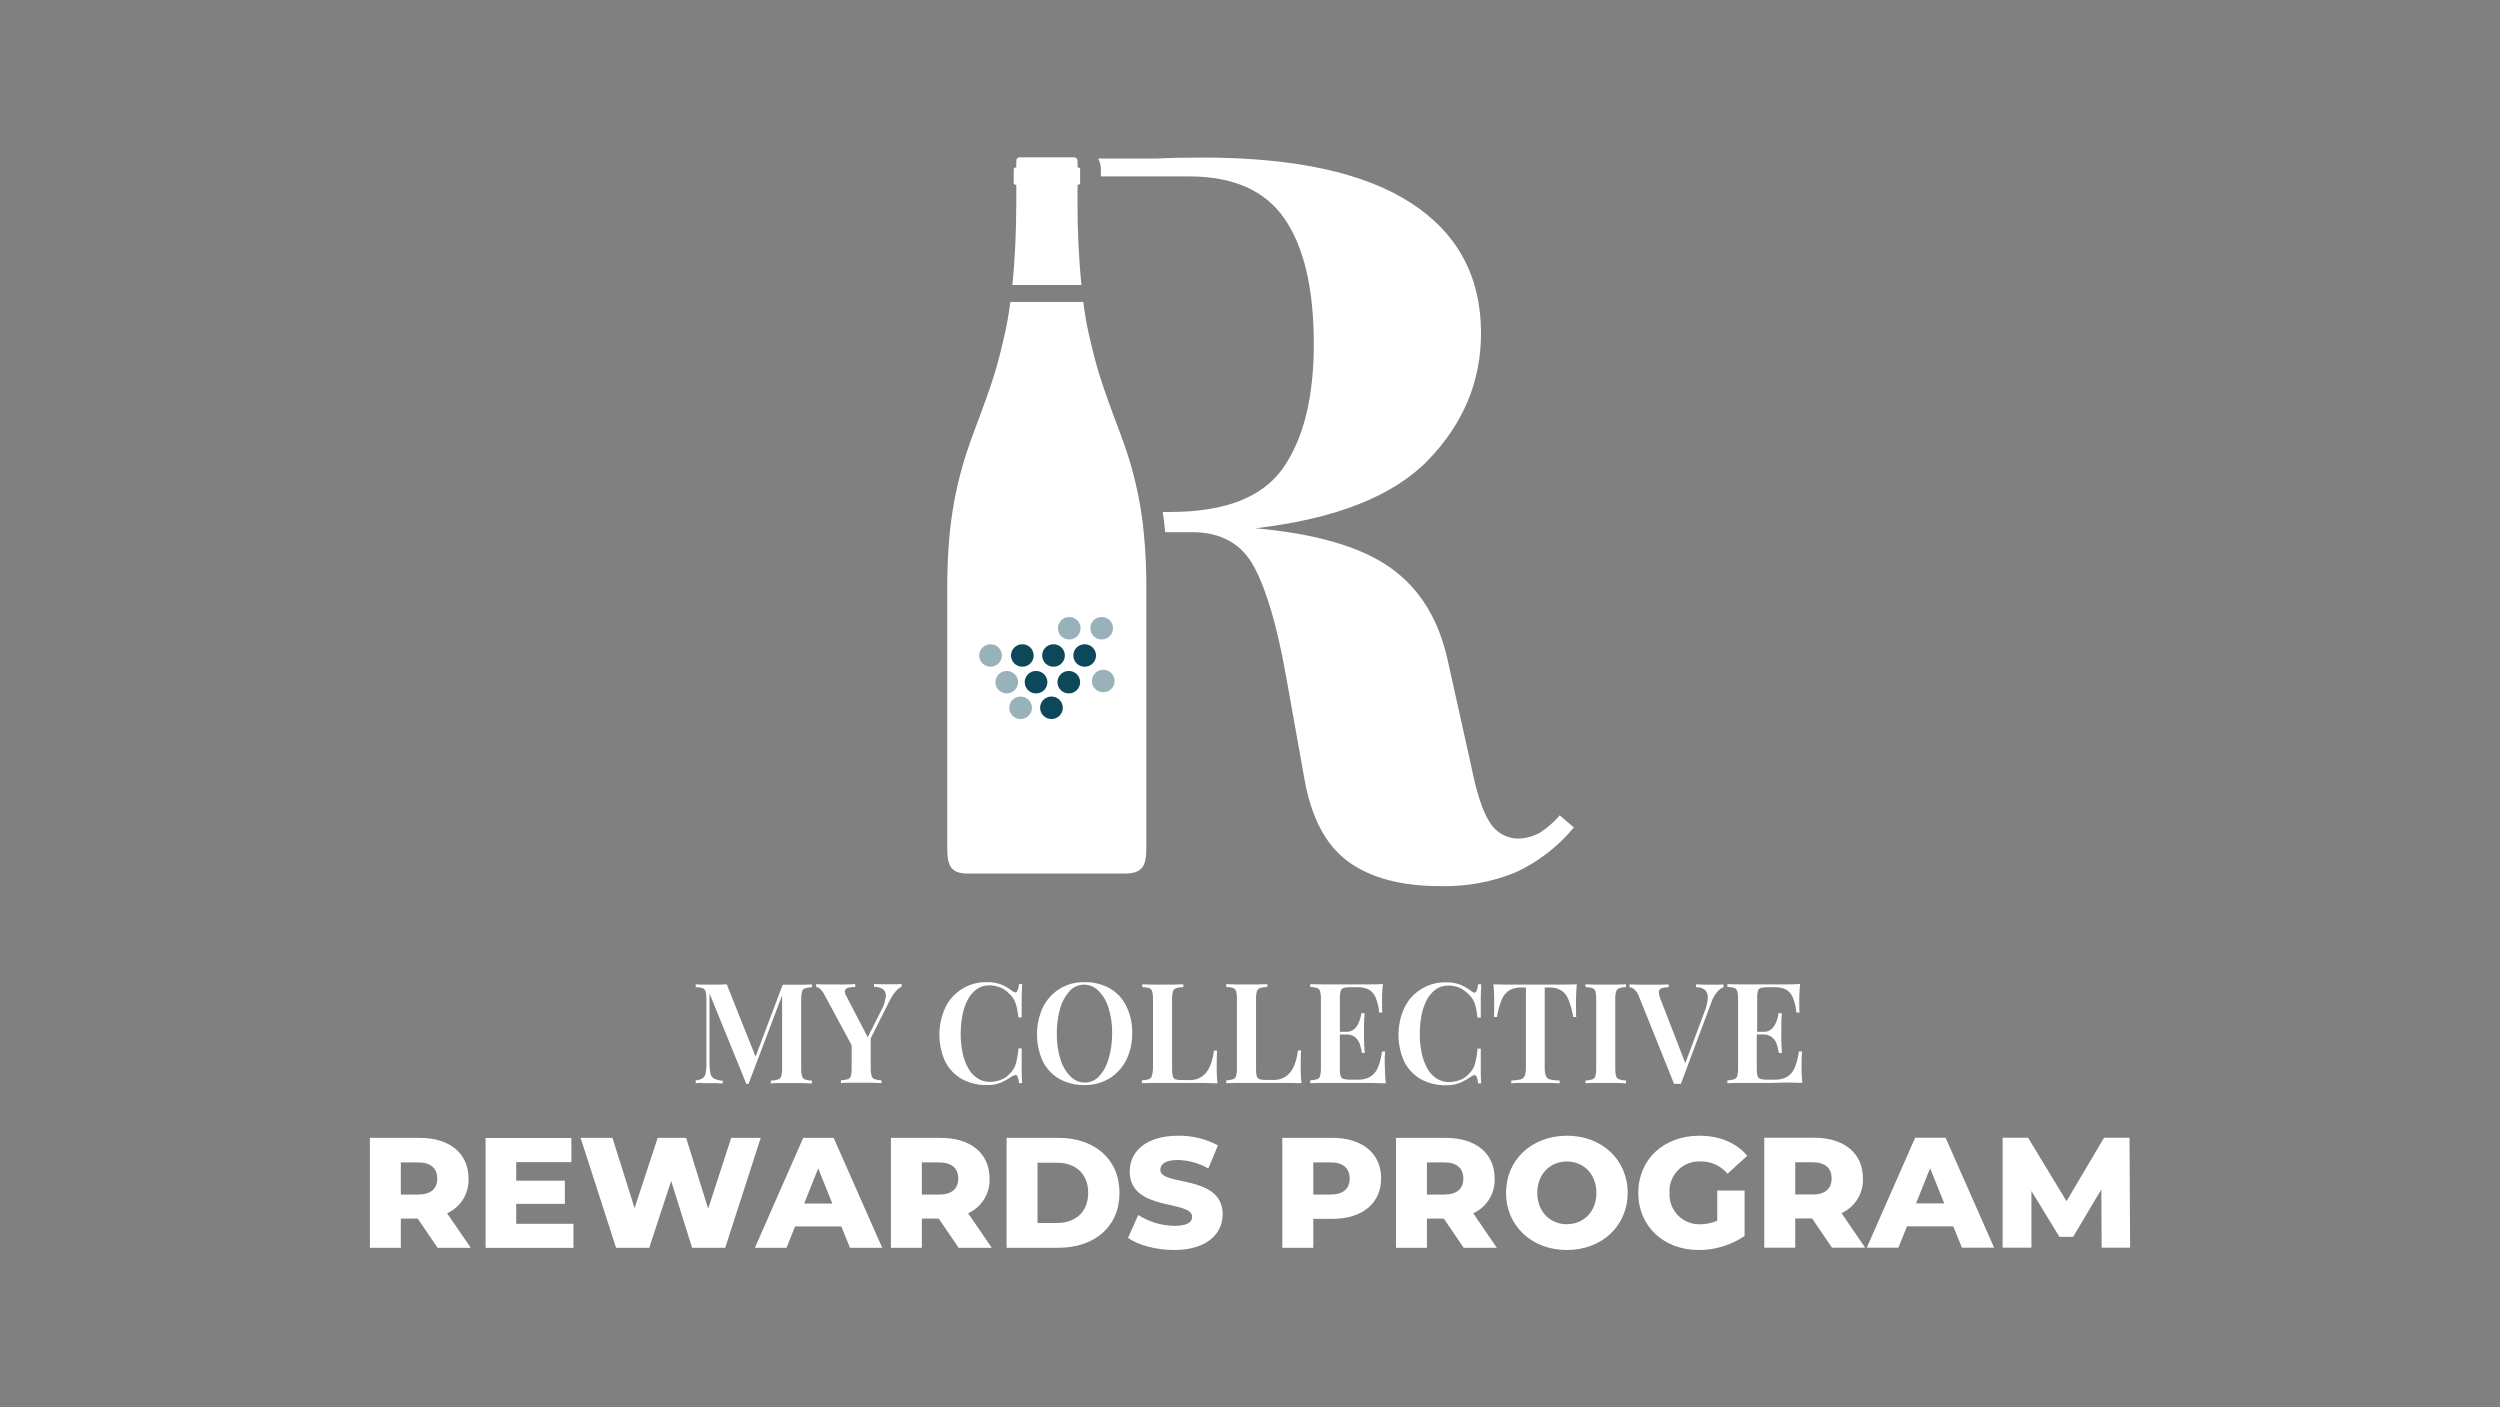 <svg width="588" height="331" viewBox="0 0 588 331" fill="none" xmlns="http://www.w3.org/2000/svg">
<rect x="0" y="0" width="588" height="331" fill="#808080" stroke="none"/>
<path fill-rule="evenodd" clip-rule="evenodd" d="M110.197 277.194C110.197 271.286 105.793 267.634 98.768 267.634H87V293.478H94.273V286.618H98.249L102.924 293.478H110.717L105.16 285.359C106.716 284.66 108.028 283.508 108.926 282.052C109.824 280.597 110.267 278.905 110.197 277.194ZM98.328 280.97H94.273V273.395H98.328C101.343 273.395 102.845 274.801 102.845 277.194C102.845 279.587 101.343 280.959 98.328 280.959V280.97ZM121.412 287.831H134.874V293.501H114.206V267.657H134.388V273.327H121.412V277.693H132.852V283.147H121.412V287.831ZM178.919 267.634L170.572 293.478H162.78L157.856 277.75L152.706 293.478H144.902L136.556 267.634H144.055L149.25 284.145L154.683 267.634H161.38L166.563 284.293L171.973 267.634H178.919ZM188.913 267.634L177.552 293.478H184.983L187.005 288.466H197.892L199.913 293.478H207.491L196.085 267.634H188.913ZM189.139 283.068L192.448 274.801L195.757 283.068H189.139ZM232.744 277.194C232.744 271.286 228.328 267.634 221.315 267.634H209.547V293.478H216.82V286.618H220.795L225.459 293.478H233.263L227.707 285.359C229.261 284.657 230.571 283.505 231.469 282.05C232.366 280.595 232.81 278.904 232.744 277.194ZM220.863 280.97H216.82V273.395H220.863C223.878 273.395 225.38 274.801 225.38 277.194C225.38 279.587 223.878 280.959 220.863 280.959V280.97ZM248.916 267.634H236.753V293.478H248.916C257.454 293.478 263.304 288.5 263.304 280.562C263.304 272.624 257.454 267.623 248.916 267.623V267.634ZM248.622 287.65H244.026V273.475H248.622C253.004 273.475 255.941 276.094 255.941 280.562C255.941 285.03 253.004 287.638 248.622 287.638V287.65ZM287.563 285.654C287.563 290.19 283.813 294 276.167 294C271.932 294 267.743 292.866 265.314 291.154L267.709 285.767C270.25 287.39 273.19 288.274 276.201 288.319C279.217 288.319 280.391 287.468 280.391 286.209C280.391 282.116 265.71 285.075 265.71 275.504C265.71 270.889 269.459 267.124 277.116 267.124C280.37 267.078 283.583 267.858 286.456 269.392L284.197 274.824C282.018 273.579 279.566 272.893 277.06 272.828C274.01 272.828 272.904 273.86 272.904 275.153C272.96 279.077 287.574 276.117 287.574 285.642L287.563 285.654ZM313.369 267.634H301.601V293.478H308.885V286.674H313.403C320.427 286.674 324.843 283.012 324.843 277.137C324.843 271.263 320.393 267.623 313.369 267.623V267.634ZM312.928 280.97H308.885V273.395H312.928C315.943 273.395 317.445 274.801 317.445 277.194C317.445 279.587 315.943 280.959 312.928 280.959V280.97ZM351.541 277.194C351.541 271.286 347.125 267.634 340.1 267.634H328.333V293.478H335.617V286.618H339.592L344.256 293.478H352.049L346.504 285.359C348.058 284.657 349.369 283.505 350.266 282.05C351.164 280.595 351.607 278.904 351.541 277.194ZM339.66 280.97H335.617V273.395H339.66C342.676 273.395 344.178 274.801 344.178 277.194C344.178 279.587 342.676 280.959 339.66 280.959V280.97ZM368.526 267.124C360.282 267.124 354.217 272.794 354.217 280.562C354.217 288.33 360.282 294 368.526 294C376.771 294 382.824 288.33 382.824 280.562C382.824 272.794 376.793 267.112 368.526 267.112V267.124ZM368.526 287.944C364.63 287.944 361.57 285.03 361.57 280.562C361.57 276.094 364.63 273.179 368.526 273.179C372.423 273.179 375.472 276.094 375.472 280.562C375.472 285.03 372.423 287.933 368.526 287.933V287.944ZM392.672 280.562C392.617 281.54 392.767 282.519 393.113 283.435C393.459 284.351 393.992 285.184 394.679 285.879C395.366 286.575 396.19 287.119 397.099 287.475C398.008 287.83 398.982 287.99 399.956 287.944C401.316 287.954 402.662 287.664 403.898 287.094V280.006H410.324V290.711C407.131 292.871 403.366 294.016 399.516 294C391.317 294 385.32 288.421 385.32 280.562C385.32 272.704 391.317 267.124 399.663 267.124C404.485 267.124 408.381 268.779 410.956 271.841L406.315 276.06C405.552 275.144 404.596 274.41 403.516 273.912C402.436 273.413 401.258 273.163 400.069 273.179C399.081 273.111 398.09 273.255 397.162 273.604C396.234 273.952 395.392 274.496 394.691 275.198C393.99 275.901 393.447 276.746 393.099 277.677C392.751 278.608 392.605 279.604 392.672 280.596V280.562ZM438.163 277.16C438.163 271.252 433.747 267.6 426.722 267.6H414.954V293.444H422.239V286.583H426.214L430.878 293.444H438.671L433.126 285.325C434.674 284.625 435.981 283.478 436.878 282.03C437.775 280.582 438.222 278.898 438.163 277.194V277.16ZM426.282 280.936H422.239V273.361H426.282C429.297 273.361 430.799 274.767 430.799 277.16C430.799 279.553 429.297 280.959 426.282 280.959V280.936ZM450.439 267.6L439.077 293.444H446.508L448.53 288.432H459.406L461.439 293.444H469.005L457.61 267.6H450.439ZM450.653 283.034L453.962 274.767L457.283 283.034H450.653ZM501 293.444H494.303L494.235 279.745L487.606 290.904H484.376L477.792 280.12V293.444H471.015V267.6H477.012L486.047 282.524L494.868 267.6H500.865L501 293.444ZM164.948 254.673C164.507 254.68 164.066 254.71 163.627 254.763V254.106C164.199 254.062 164.754 253.891 165.253 253.607C165.627 253.335 165.882 252.929 165.965 252.473C166.104 251.725 166.165 250.965 166.145 250.205V235.009C166.171 234.406 166.11 233.803 165.965 233.217C165.916 233.039 165.826 232.873 165.703 232.736C165.579 232.598 165.425 232.491 165.253 232.423C164.727 232.256 164.179 232.172 163.627 232.174V231.516L164.948 231.584H166.541C167.354 231.584 168.133 231.584 168.901 231.584L170.934 231.516L177.71 248.526L184.091 231.607H186.146C187.039 231.607 187.931 231.607 188.8 231.607L190.957 231.539V232.196C190.413 232.198 189.873 232.282 189.354 232.446C189.178 232.511 189.02 232.617 188.893 232.755C188.765 232.893 188.672 233.059 188.62 233.24C188.48 233.827 188.419 234.429 188.439 235.031V251.339C188.415 251.939 188.483 252.54 188.642 253.119C188.691 253.3 188.783 253.466 188.911 253.603C189.039 253.739 189.199 253.842 189.376 253.901C189.889 254.065 190.42 254.156 190.957 254.174V254.831C190.393 254.831 189.67 254.752 188.8 254.741H183.379C182.521 254.741 181.821 254.74 181.301 254.831V254.174C181.872 254.158 182.438 254.066 182.984 253.901C183.168 253.847 183.334 253.746 183.469 253.61C183.603 253.473 183.701 253.304 183.752 253.119C183.911 252.54 183.98 251.939 183.955 251.339V234.102L176.05 254.933H175.53L166.879 233.659V249.967C166.861 250.788 166.926 251.608 167.072 252.416C167.119 252.676 167.221 252.922 167.371 253.139C167.521 253.357 167.716 253.539 167.941 253.674C168.584 253.975 169.277 254.148 169.985 254.185V254.843C169.579 254.843 169.037 254.763 168.382 254.752H164.926L164.948 254.673ZM210.687 233.127C210.063 233.886 209.536 234.72 209.118 235.61L204.792 244.217V251.259C204.768 251.859 204.836 252.46 204.995 253.04C205.044 253.221 205.136 253.387 205.264 253.524C205.392 253.66 205.552 253.763 205.73 253.822C206.245 253.986 206.781 254.078 207.322 254.094V254.752C206.768 254.752 206.057 254.672 205.187 254.661H199.868C198.999 254.661 198.31 254.661 197.79 254.752V254.094C198.338 254.078 198.882 253.987 199.405 253.822C199.58 253.761 199.738 253.658 199.864 253.522C199.99 253.385 200.081 253.22 200.128 253.04C200.271 252.458 200.332 251.858 200.309 251.259V245.839L193.928 234C193.652 233.431 193.269 232.923 192.798 232.503C192.57 232.296 192.28 232.173 191.974 232.151V231.459L193.634 231.55C194.21 231.55 194.842 231.55 195.52 231.55H198.332C199.334 231.55 200.271 231.516 201.144 231.448V232.14C200.652 232.135 200.16 232.181 199.676 232.276C199.496 232.297 199.322 232.357 199.168 232.453C199.014 232.549 198.883 232.678 198.784 232.831C198.717 233.039 198.698 233.259 198.727 233.475C198.756 233.691 198.834 233.897 198.953 234.079L204.092 243.956L207.209 237.764C207.807 236.717 208.191 235.561 208.338 234.362C208.384 234.04 208.344 233.71 208.223 233.408C208.103 233.105 207.905 232.84 207.649 232.639C207.023 232.262 206.301 232.073 205.571 232.094V231.437L207.615 231.505H209.535C210.055 231.505 210.518 231.505 210.924 231.505L212.054 231.437V232.094C211.51 232.318 211.037 232.686 210.687 233.16V233.127ZM238.165 253.074C237.354 253.645 236.496 254.145 235.601 254.57C234.496 255.03 233.306 255.246 232.111 255.205C230.069 255.252 228.05 254.768 226.25 253.799C224.573 252.855 223.21 251.435 222.331 249.717C221.407 247.699 220.933 245.502 220.942 243.281C220.952 241.059 221.445 238.867 222.388 236.857C223.292 235.052 224.69 233.543 226.419 232.506C228.147 231.47 230.133 230.95 232.145 231.006C233.358 230.966 234.567 231.182 235.691 231.641C236.573 232.038 237.403 232.54 238.165 233.138C238.605 233.467 238.944 233.512 239.17 233.251C239.486 232.708 239.65 232.089 239.644 231.459H240.401C240.356 232.299 240.322 233.319 240.299 234.521C240.299 235.723 240.299 237.322 240.299 239.295H239.542C239.418 238.309 239.272 237.481 239.125 236.812C238.99 236.207 238.773 235.623 238.481 235.077C238.179 234.563 237.798 234.099 237.352 233.705C236.773 233.056 236.049 232.554 235.239 232.242C234.42 231.915 233.546 231.75 232.665 231.754C231.607 231.733 230.571 232.051 229.706 232.661C228.824 233.311 228.105 234.157 227.605 235.134C227.015 236.275 226.596 237.498 226.363 238.762C226.085 240.216 225.949 241.694 225.956 243.174C225.946 244.671 226.094 246.165 226.397 247.631C226.65 248.885 227.091 250.093 227.707 251.214C228.226 252.169 228.965 252.986 229.864 253.595C230.758 254.174 231.804 254.474 232.868 254.457C233.717 254.447 234.557 254.29 235.353 253.992C236.164 253.712 236.888 253.223 237.453 252.575C238.151 251.945 238.659 251.132 238.921 250.227C239.235 249.035 239.443 247.816 239.542 246.587H240.299C240.299 248.651 240.299 250.318 240.299 251.577C240.299 252.836 240.356 253.845 240.401 254.752H239.644C239.647 254.131 239.495 253.519 239.204 252.972C239.012 252.768 238.65 252.801 238.165 253.107V253.074ZM264.84 236.483C263.965 234.769 262.606 233.353 260.932 232.412C259.132 231.444 257.113 230.959 255.071 231.006C253.059 230.947 251.071 231.466 249.342 232.503C247.614 233.539 246.216 235.05 245.314 236.857C244.38 238.871 243.897 241.066 243.897 243.287C243.897 245.509 244.38 247.703 245.314 249.717C246.192 251.435 247.555 252.855 249.232 253.799C251.033 254.768 253.052 255.252 255.094 255.205C257.137 255.244 259.151 254.71 260.91 253.663C262.601 252.62 263.972 251.13 264.874 249.354C265.859 247.354 266.347 245.144 266.297 242.913C266.344 240.693 265.843 238.496 264.84 236.517V236.483ZM260.729 249.036C260.332 250.558 259.577 251.962 258.527 253.13C258.099 253.604 257.575 253.981 256.991 254.237C256.407 254.493 255.776 254.622 255.139 254.616C253.893 254.606 252.701 254.105 251.819 253.221C250.714 252.11 249.9 250.743 249.447 249.241C248.824 247.281 248.526 245.231 248.566 243.174C248.533 241.139 248.796 239.111 249.345 237.152C249.767 235.631 250.541 234.232 251.604 233.07C252.033 232.598 252.557 232.223 253.141 231.969C253.725 231.715 254.356 231.588 254.992 231.596C256.238 231.604 257.431 232.105 258.312 232.99C259.418 234.098 260.236 235.461 260.695 236.959C261.321 238.923 261.619 240.976 261.576 243.037C261.595 245.08 261.309 247.113 260.729 249.071V249.036ZM271.187 251.304V234.998C271.207 234.395 271.146 233.792 271.006 233.206C270.955 233.027 270.863 232.862 270.737 232.724C270.612 232.586 270.457 232.479 270.283 232.412C269.758 232.245 269.209 232.161 268.657 232.163V231.505L270.758 231.573C271.609 231.573 272.523 231.573 273.502 231.573C274.406 231.573 275.286 231.573 276.156 231.573L278.325 231.505V232.163C277.751 232.162 277.18 232.246 276.631 232.412C276.451 232.477 276.289 232.583 276.156 232.721C276.023 232.858 275.923 233.024 275.862 233.206C275.712 233.79 275.647 234.394 275.671 234.998V251.565C275.648 252.104 275.709 252.644 275.851 253.164C275.894 253.329 275.977 253.48 276.093 253.603C276.21 253.726 276.356 253.817 276.518 253.868C276.976 253.999 277.453 254.056 277.929 254.038H279.793C280.571 254.055 281.343 253.896 282.052 253.572C282.709 253.26 283.286 252.798 283.734 252.223C284.233 251.568 284.616 250.832 284.864 250.046C285.186 249.089 285.406 248.101 285.519 247.097H286.264C286.208 247.823 286.174 248.765 286.174 249.921C286.174 250.409 286.174 251.055 286.174 251.996C286.174 252.937 286.264 253.833 286.354 254.797C285.225 254.797 283.983 254.718 282.594 254.706H274.225H271.334L268.567 254.763V254.106C269.119 254.091 269.666 253.999 270.193 253.833C270.369 253.772 270.526 253.669 270.652 253.533C270.778 253.396 270.869 253.231 270.916 253.051C271.083 252.479 271.174 251.889 271.187 251.293V251.304ZM302.425 254.706H294.057H291.177L288.41 254.763V254.106C288.958 254.092 289.502 254 290.025 253.833C290.2 253.772 290.357 253.669 290.483 253.533C290.609 253.396 290.7 253.231 290.748 253.051C290.891 252.469 290.952 251.87 290.928 251.271V234.963C290.954 234.36 290.893 233.757 290.748 233.172C290.702 232.99 290.612 232.822 290.486 232.684C290.36 232.545 290.201 232.44 290.025 232.378C289.503 232.21 288.958 232.125 288.41 232.128V231.471L290.51 231.539C291.361 231.539 292.276 231.539 293.255 231.539C294.147 231.539 295.039 231.539 295.909 231.539L298.066 231.471V232.128C297.496 232.128 296.929 232.213 296.383 232.378C296.203 232.442 296.04 232.547 295.907 232.685C295.773 232.822 295.674 232.989 295.615 233.172C295.459 233.756 295.394 234.36 295.423 234.963V251.531C295.404 252.07 295.461 252.608 295.593 253.13C295.639 253.294 295.725 253.445 295.843 253.567C295.961 253.69 296.108 253.782 296.27 253.833C296.729 253.964 297.205 254.022 297.682 254.003H299.545C300.323 254.019 301.095 253.861 301.804 253.539C302.46 253.224 303.036 252.762 303.487 252.189C303.982 251.532 304.364 250.796 304.616 250.012C304.944 249.057 305.164 248.068 305.271 247.064H306.028C305.96 247.82 305.926 248.761 305.926 249.887C305.926 250.375 305.926 251.021 305.926 251.962C305.926 252.903 306.016 253.8 306.107 254.763C305.079 254.741 303.825 254.707 302.425 254.695V254.706ZM325.758 252.064C325.758 252.937 325.859 253.845 325.938 254.797C324.809 254.797 323.578 254.718 322.177 254.706H313.786H310.929L308.162 254.763V254.106C308.71 254.09 309.254 253.998 309.777 253.833C309.952 253.772 310.11 253.669 310.236 253.533C310.362 253.396 310.453 253.231 310.5 253.051C310.644 252.469 310.704 251.87 310.681 251.271V234.963C310.706 234.36 310.645 233.757 310.5 233.172C310.448 232.993 310.356 232.828 310.231 232.69C310.106 232.553 309.95 232.446 309.777 232.378C309.255 232.212 308.71 232.127 308.162 232.128V231.471L310.929 231.527H313.809H321.861C323.138 231.527 324.278 231.527 325.249 231.437C325.17 232.344 325.103 233.217 325.069 234.056C325.035 234.895 325.069 235.542 325.069 235.984C325.069 236.427 325.069 236.801 325.069 237.175C325.069 237.549 325.069 237.889 325.136 238.15H324.38C324.28 236.923 323.994 235.719 323.533 234.578C323.217 233.807 322.657 233.161 321.94 232.741C321.129 232.345 320.233 232.158 319.332 232.196H317.536C317.022 232.176 316.508 232.234 316.011 232.367C315.85 232.416 315.703 232.503 315.583 232.622C315.463 232.74 315.374 232.886 315.322 233.047C315.185 233.576 315.124 234.122 315.142 234.669V242.686H316.587C317.168 242.717 317.744 242.566 318.236 242.255C318.664 241.962 319.02 241.574 319.275 241.121C319.535 240.68 319.736 240.208 319.874 239.715C320.011 239.254 320.116 238.784 320.19 238.309H320.947C320.856 239.568 320.811 240.52 320.822 241.178C320.834 241.836 320.822 242.437 320.822 242.981C320.822 243.525 320.822 244.115 320.822 244.796C320.822 245.476 320.901 246.406 320.98 247.653H320.325C320.219 246.933 320.049 246.223 319.817 245.533C319.596 244.902 319.205 244.344 318.688 243.922C318.076 243.477 317.329 243.261 316.576 243.31H315.13V251.463C315.111 252.006 315.172 252.549 315.311 253.074C315.36 253.237 315.448 253.386 315.569 253.507C315.689 253.627 315.837 253.716 316 253.765C316.497 253.898 317.011 253.956 317.525 253.936H319.388C320.359 253.971 321.323 253.756 322.189 253.312C322.997 252.839 323.634 252.12 324.007 251.259C324.548 250.009 324.891 248.681 325.023 247.324H325.78C325.713 248.005 325.679 248.878 325.679 249.955C325.712 250.511 325.735 251.18 325.758 252.053V252.064ZM334.341 238.808C334.063 240.261 333.927 241.739 333.934 243.219C333.924 244.716 334.071 246.21 334.375 247.676C334.627 248.93 335.069 250.138 335.685 251.259C336.204 252.215 336.943 253.031 337.842 253.641C338.736 254.22 339.782 254.52 340.846 254.503C341.694 254.493 342.535 254.335 343.331 254.038C344.143 253.76 344.868 253.271 345.431 252.62C346.132 251.993 346.642 251.179 346.899 250.272C347.218 249.081 347.426 247.862 347.52 246.632H348.277C348.277 248.696 348.277 250.364 348.277 251.622C348.277 252.881 348.277 253.89 348.379 254.797H347.622C347.624 254.176 347.473 253.565 347.182 253.017C346.967 252.779 346.628 252.813 346.154 253.119C345.338 253.688 344.477 254.188 343.579 254.616C342.474 255.076 341.284 255.293 340.089 255.251C338.047 255.297 336.028 254.813 334.228 253.845C332.553 252.897 331.191 251.478 330.309 249.762C329.385 247.744 328.91 245.547 328.92 243.326C328.93 241.105 329.423 238.913 330.365 236.903C331.27 235.097 332.668 233.588 334.397 232.552C336.125 231.516 338.111 230.995 340.123 231.051C341.34 231.011 342.552 231.228 343.68 231.686C344.559 232.089 345.389 232.591 346.154 233.183C346.583 233.512 346.922 233.557 347.148 233.297C347.464 232.753 347.627 232.134 347.622 231.505H348.379C348.334 232.344 348.3 233.365 348.277 234.567C348.277 235.769 348.277 237.368 348.277 239.341H347.52C347.396 238.354 347.249 237.527 347.102 236.857C346.968 236.252 346.751 235.668 346.459 235.122C345.66 233.895 344.538 232.913 343.217 232.287C342.399 231.958 341.524 231.793 340.643 231.8C339.585 231.778 338.549 232.096 337.684 232.707C336.805 233.36 336.087 234.205 335.583 235.179C334.994 236.317 334.575 237.536 334.341 238.797V238.808ZM353.223 235.077C352.678 236.4 352.299 237.787 352.094 239.205H351.349C351.349 238.876 351.417 238.49 351.428 238.071C351.439 237.651 351.428 237.152 351.428 236.653C351.428 236.154 351.428 235.417 351.428 234.464C351.428 233.512 351.337 232.526 351.247 231.516L354.421 231.584C355.55 231.584 356.736 231.584 357.899 231.584H364.212C365.342 231.584 366.527 231.584 367.691 231.584L370.864 231.516C370.774 232.526 370.717 233.512 370.684 234.464C370.65 235.417 370.684 236.143 370.684 236.653C370.684 237.163 370.684 237.628 370.684 238.071C370.684 238.513 370.683 238.887 370.751 239.205H370.017C369.803 237.789 369.424 236.403 368.888 235.077C368.552 234.197 367.952 233.444 367.171 232.922C366.316 232.447 365.347 232.219 364.37 232.264H363.32V251.01C363.288 251.688 363.372 252.367 363.569 253.017C363.649 253.234 363.782 253.427 363.955 253.58C364.129 253.732 364.337 253.839 364.562 253.89C365.303 254.061 366.061 254.144 366.821 254.139V254.797C366.166 254.797 365.308 254.718 364.269 254.706H357.865C356.871 254.706 356.07 254.707 355.449 254.797V254.139C356.178 254.139 356.906 254.056 357.617 253.89C357.843 253.836 358.053 253.728 358.23 253.576C358.406 253.425 358.545 253.233 358.633 253.017C358.834 252.368 358.922 251.689 358.893 251.01V232.264H357.763C356.795 232.223 355.834 232.451 354.985 232.922C354.189 233.434 353.573 234.184 353.223 235.066V235.077ZM374.986 254.706C374.128 254.706 373.428 254.707 372.908 254.797V254.139C373.457 254.125 374 254.033 374.523 253.868C374.698 253.807 374.856 253.703 374.982 253.567C375.108 253.43 375.199 253.265 375.246 253.085C375.389 252.503 375.45 251.903 375.427 251.304V234.998C375.452 234.395 375.391 233.791 375.246 233.206C375.2 233.024 375.11 232.856 374.984 232.717C374.858 232.579 374.7 232.474 374.523 232.412C374.001 232.244 373.456 232.16 372.908 232.163V231.505L374.986 231.573C375.844 231.573 376.771 231.573 377.753 231.573C378.736 231.573 379.492 231.573 380.339 231.573L382.44 231.505V232.163C381.9 232.162 381.362 232.246 380.848 232.412C380.673 232.479 380.516 232.585 380.388 232.723C380.261 232.861 380.167 233.026 380.114 233.206C379.952 233.789 379.884 234.393 379.91 234.998V251.304C379.892 251.903 379.953 252.502 380.091 253.085C380.14 253.268 380.234 253.435 380.365 253.571C380.495 253.708 380.657 253.81 380.836 253.868C381.356 254.03 381.896 254.122 382.44 254.139V254.797C381.887 254.797 381.198 254.718 380.339 254.706H374.986ZM385.455 234.294C385.23 233.656 384.841 233.089 384.326 232.65C384.024 232.396 383.655 232.235 383.264 232.185V231.527L385.343 231.596H387.748C388.704 231.596 389.608 231.596 390.459 231.596L392.469 231.527V232.185C391.91 232.185 391.354 232.269 390.82 232.434C390.646 232.488 390.492 232.592 390.378 232.733C390.263 232.875 390.193 233.047 390.176 233.228C390.173 233.822 390.296 234.41 390.537 234.952L396.388 250.057L400.849 238.104C401.319 237 401.598 235.822 401.673 234.623C401.706 234.281 401.658 233.937 401.532 233.617C401.407 233.298 401.207 233.013 400.95 232.786C400.345 232.366 399.619 232.155 398.884 232.185V231.527L400.939 231.596H402.848C403.378 231.596 403.841 231.596 404.248 231.596L405.377 231.527V232.185C404.825 232.422 404.331 232.778 403.932 233.228C403.295 233.962 402.814 234.819 402.52 235.746L395.349 254.911H394.942H394.502H394.061H393.734L385.455 234.294ZM416.569 254.706H411.916H409.048L406.281 254.763V254.106C406.833 254.091 407.38 253.999 407.907 253.833C408.08 253.771 408.235 253.667 408.359 253.531C408.483 253.395 408.572 253.23 408.618 253.051C408.762 252.469 408.823 251.87 408.799 251.271V234.963C408.825 234.36 408.764 233.757 408.618 233.172C408.574 232.991 408.486 232.824 408.362 232.685C408.238 232.547 408.082 232.441 407.907 232.378C407.381 232.211 406.833 232.126 406.281 232.128V231.471L409.048 231.527H411.928H419.991C421.267 231.527 422.408 231.527 423.379 231.437C423.289 232.344 423.233 233.217 423.199 234.056C423.165 234.895 423.199 235.542 423.199 235.984C423.199 236.427 423.199 236.801 423.199 237.175C423.199 237.549 423.198 237.889 423.266 238.15H422.51C422.409 236.923 422.124 235.719 421.663 234.578C421.347 233.807 420.788 233.161 420.07 232.741C419.263 232.345 418.37 232.158 417.473 232.196H415.666C415.152 232.176 414.638 232.234 414.141 232.367C413.981 232.416 413.836 232.503 413.717 232.622C413.599 232.74 413.512 232.886 413.463 233.047C413.319 233.575 413.259 234.122 413.283 234.669V242.686H414.717C415.301 242.715 415.88 242.565 416.377 242.255C416.804 241.963 417.155 241.575 417.405 241.121C417.663 240.678 417.868 240.207 418.015 239.715C418.143 239.253 418.245 238.783 418.32 238.309H419.076C418.986 239.568 418.952 240.52 418.964 241.178C418.975 241.836 418.964 242.437 418.964 242.981C418.964 243.525 418.964 244.115 418.964 244.796C418.964 245.476 419.043 246.406 419.133 247.653H418.376C418.27 246.933 418.1 246.223 417.868 245.533C417.658 244.896 417.265 244.336 416.739 243.922C416.128 243.477 415.38 243.26 414.627 243.31H413.192V251.463C413.167 252.006 413.228 252.55 413.373 253.074C413.42 253.236 413.506 253.385 413.625 253.505C413.743 253.626 413.89 253.715 414.051 253.765C414.548 253.898 415.062 253.956 415.575 253.936H417.45C418.421 253.969 419.385 253.754 420.251 253.312C421.054 252.833 421.689 252.115 422.069 251.259C422.601 250.006 422.939 248.68 423.074 247.324H423.831C423.763 248.005 423.729 248.878 423.729 249.955C423.729 250.42 423.729 251.089 423.729 251.962C423.729 252.835 423.82 253.743 423.91 254.695C422.781 254.695 421.538 254.616 420.138 254.605L416.569 254.706ZM258.922 39.812C258.924 38.933 258.707 38.068 258.29 37.295H264.987H271.853C275.016 37.136 278.629 37.057 282.752 37.057C304.526 37.057 320.901 40.621 331.879 47.75C342.856 54.879 348.341 65.085 348.334 78.368C348.334 89.633 344.23 99.54 336.023 108.091C327.817 116.641 314.242 122.028 295.299 124.25C309.506 125.52 320.081 128.613 327.022 133.527C333.964 138.441 338.482 145.812 340.575 155.64L346.018 180.123C347.283 186.466 348.744 190.904 350.4 193.436C351.126 194.631 352.155 195.612 353.381 196.279C354.606 196.946 355.986 197.276 357.38 197.235C359.085 197.143 360.747 196.658 362.236 195.818C363.959 194.696 365.515 193.332 366.855 191.769L370.164 194.627C366.43 199.139 361.738 202.754 356.431 205.207C350.794 207.484 344.751 208.576 338.677 208.417C329.522 208.417 322.302 206.473 317.016 202.588C311.731 198.702 308.298 192.087 306.717 182.742L302.459 158.928C300.403 147.361 297.915 138.845 294.994 133.379C292.073 127.913 287.22 125.176 280.436 125.169H274.056C273.898 123.547 273.706 121.971 273.48 120.417H275.151C288.094 120.417 296.97 116.97 301.781 110.075C306.592 103.18 309.002 93.474 309.009 80.954C309.009 67.959 306.72 58.13 302.143 51.47C297.565 44.81 290.066 41.483 279.646 41.49H258.945L258.922 39.812ZM239.034 48.771V43.589C239.034 43.498 238.978 43.452 238.887 43.452C238.827 43.454 238.767 43.443 238.711 43.421C238.655 43.399 238.604 43.366 238.561 43.324C238.517 43.282 238.483 43.231 238.46 43.175C238.437 43.119 238.424 43.059 238.424 42.999V39.846C238.424 39.786 238.437 39.726 238.46 39.67C238.483 39.614 238.517 39.564 238.561 39.522C238.604 39.479 238.655 39.446 238.711 39.424C238.767 39.402 238.827 39.391 238.887 39.392C238.989 39.392 239.034 39.393 239.034 39.222V37.794C239.034 37.583 239.118 37.381 239.266 37.232C239.414 37.084 239.615 37 239.825 37H252.643C252.852 37.003 253.051 37.087 253.199 37.236C253.346 37.384 253.431 37.584 253.434 37.794V39.222C253.434 39.347 253.49 39.392 253.592 39.392C253.711 39.392 253.826 39.44 253.911 39.525C253.996 39.61 254.043 39.726 254.043 39.846V42.999C254.043 43.119 253.996 43.234 253.911 43.319C253.826 43.404 253.711 43.452 253.592 43.452C253.49 43.452 253.434 43.452 253.434 43.589V48.805C253.434 54.044 253.716 60.723 254.36 67.028H238.108C238.763 60.667 239.012 53.987 239.012 48.748L239.034 48.771ZM222.794 199.526V138.46C222.794 125.351 224.149 114.748 228.847 102.171C233.839 88.904 234.494 86.51 236.324 78.561C236.843 76.293 237.284 73.742 237.645 71.009H254.823C254.816 71.118 254.816 71.228 254.823 71.338C255.173 73.946 255.591 76.395 256.088 78.561C257.929 86.499 258.583 88.904 263.564 102.171C265.808 108.031 267.428 114.113 268.398 120.316C268.646 121.892 268.838 123.468 268.996 125.067C269.439 129.487 269.646 133.927 269.617 138.369V199.435C269.617 203.631 268.725 205.457 264.547 205.457H227.82C223.686 205.525 222.794 203.699 222.794 199.503V199.526Z" fill="white"/>
<path opacity="0.42" d="M232.974 156.815C234.447 156.815 235.641 155.631 235.641 154.17C235.641 152.71 234.447 151.526 232.974 151.526C231.5 151.526 230.306 152.71 230.306 154.17C230.306 155.631 231.5 156.815 232.974 156.815Z" fill="#0C4859"/>
<path d="M240.454 156.816C241.927 156.816 243.121 155.631 243.121 154.171C243.121 152.71 241.927 151.526 240.454 151.526C238.98 151.526 237.786 152.71 237.786 154.171C237.786 155.631 238.98 156.816 240.454 156.816Z" fill="#0C4859"/>
<path d="M247.786 156.815C249.259 156.815 250.454 155.631 250.454 154.17C250.454 152.71 249.259 151.526 247.786 151.526C246.313 151.526 245.118 152.71 245.118 154.17C245.118 155.631 246.313 156.815 247.786 156.815Z" fill="#0C4859"/>
<path d="M255.117 156.815C256.591 156.815 257.785 155.631 257.785 154.17C257.785 152.71 256.591 151.526 255.117 151.526C253.644 151.526 252.45 152.71 252.45 154.17C252.45 155.631 253.644 156.815 255.117 156.815Z" fill="#0C4859"/>
<path d="M251.381 163.095C252.854 163.095 254.048 161.911 254.048 160.45C254.048 158.99 252.854 157.805 251.381 157.805C249.907 157.805 248.713 158.99 248.713 160.45C248.713 161.911 249.907 163.095 251.381 163.095Z" fill="#0C4859"/>
<path d="M243.679 163.095C245.152 163.095 246.347 161.911 246.347 160.45C246.347 158.99 245.152 157.805 243.679 157.805C242.206 157.805 241.011 158.99 241.011 160.45C241.011 161.911 242.206 163.095 243.679 163.095Z" fill="#0C4859"/>
<path opacity="0.42" d="M236.789 163.095C238.263 163.095 239.457 161.911 239.457 160.45C239.457 158.99 238.263 157.805 236.789 157.805C235.316 157.805 234.122 158.99 234.122 160.45C234.122 161.911 235.316 163.095 236.789 163.095Z" fill="#0C4859"/>
<path opacity="0.42" d="M240.048 169.114C241.521 169.114 242.716 167.93 242.716 166.47C242.716 165.009 241.521 163.825 240.048 163.825C238.575 163.825 237.38 165.009 237.38 166.47C237.38 167.93 238.575 169.114 240.048 169.114Z" fill="#0C4859"/>
<path d="M247.304 169.114C248.777 169.114 249.972 167.93 249.972 166.47C249.972 165.009 248.777 163.825 247.304 163.825C245.831 163.825 244.636 165.009 244.636 166.47C244.636 167.93 245.831 169.114 247.304 169.114Z" fill="#0C4859"/>
<path opacity="0.42" d="M259.485 162.816C260.958 162.816 262.152 161.632 262.152 160.171C262.152 158.71 260.958 157.526 259.485 157.526C258.011 157.526 256.817 158.71 256.817 160.171C256.817 161.632 258.011 162.816 259.485 162.816Z" fill="#0C4859"/>
<path opacity="0.42" d="M259.112 150.407C260.586 150.407 261.78 149.223 261.78 147.762C261.78 146.301 260.586 145.117 259.112 145.117C257.639 145.117 256.445 146.301 256.445 147.762C256.445 149.223 257.639 150.407 259.112 150.407Z" fill="#0C4859"/>
<path opacity="0.42" d="M251.486 150.407C252.96 150.407 254.154 149.223 254.154 147.762C254.154 146.301 252.96 145.117 251.486 145.117C250.013 145.117 248.819 146.301 248.819 147.762C248.819 149.223 250.013 150.407 251.486 150.407Z" fill="#0C4859"/>
</svg>
